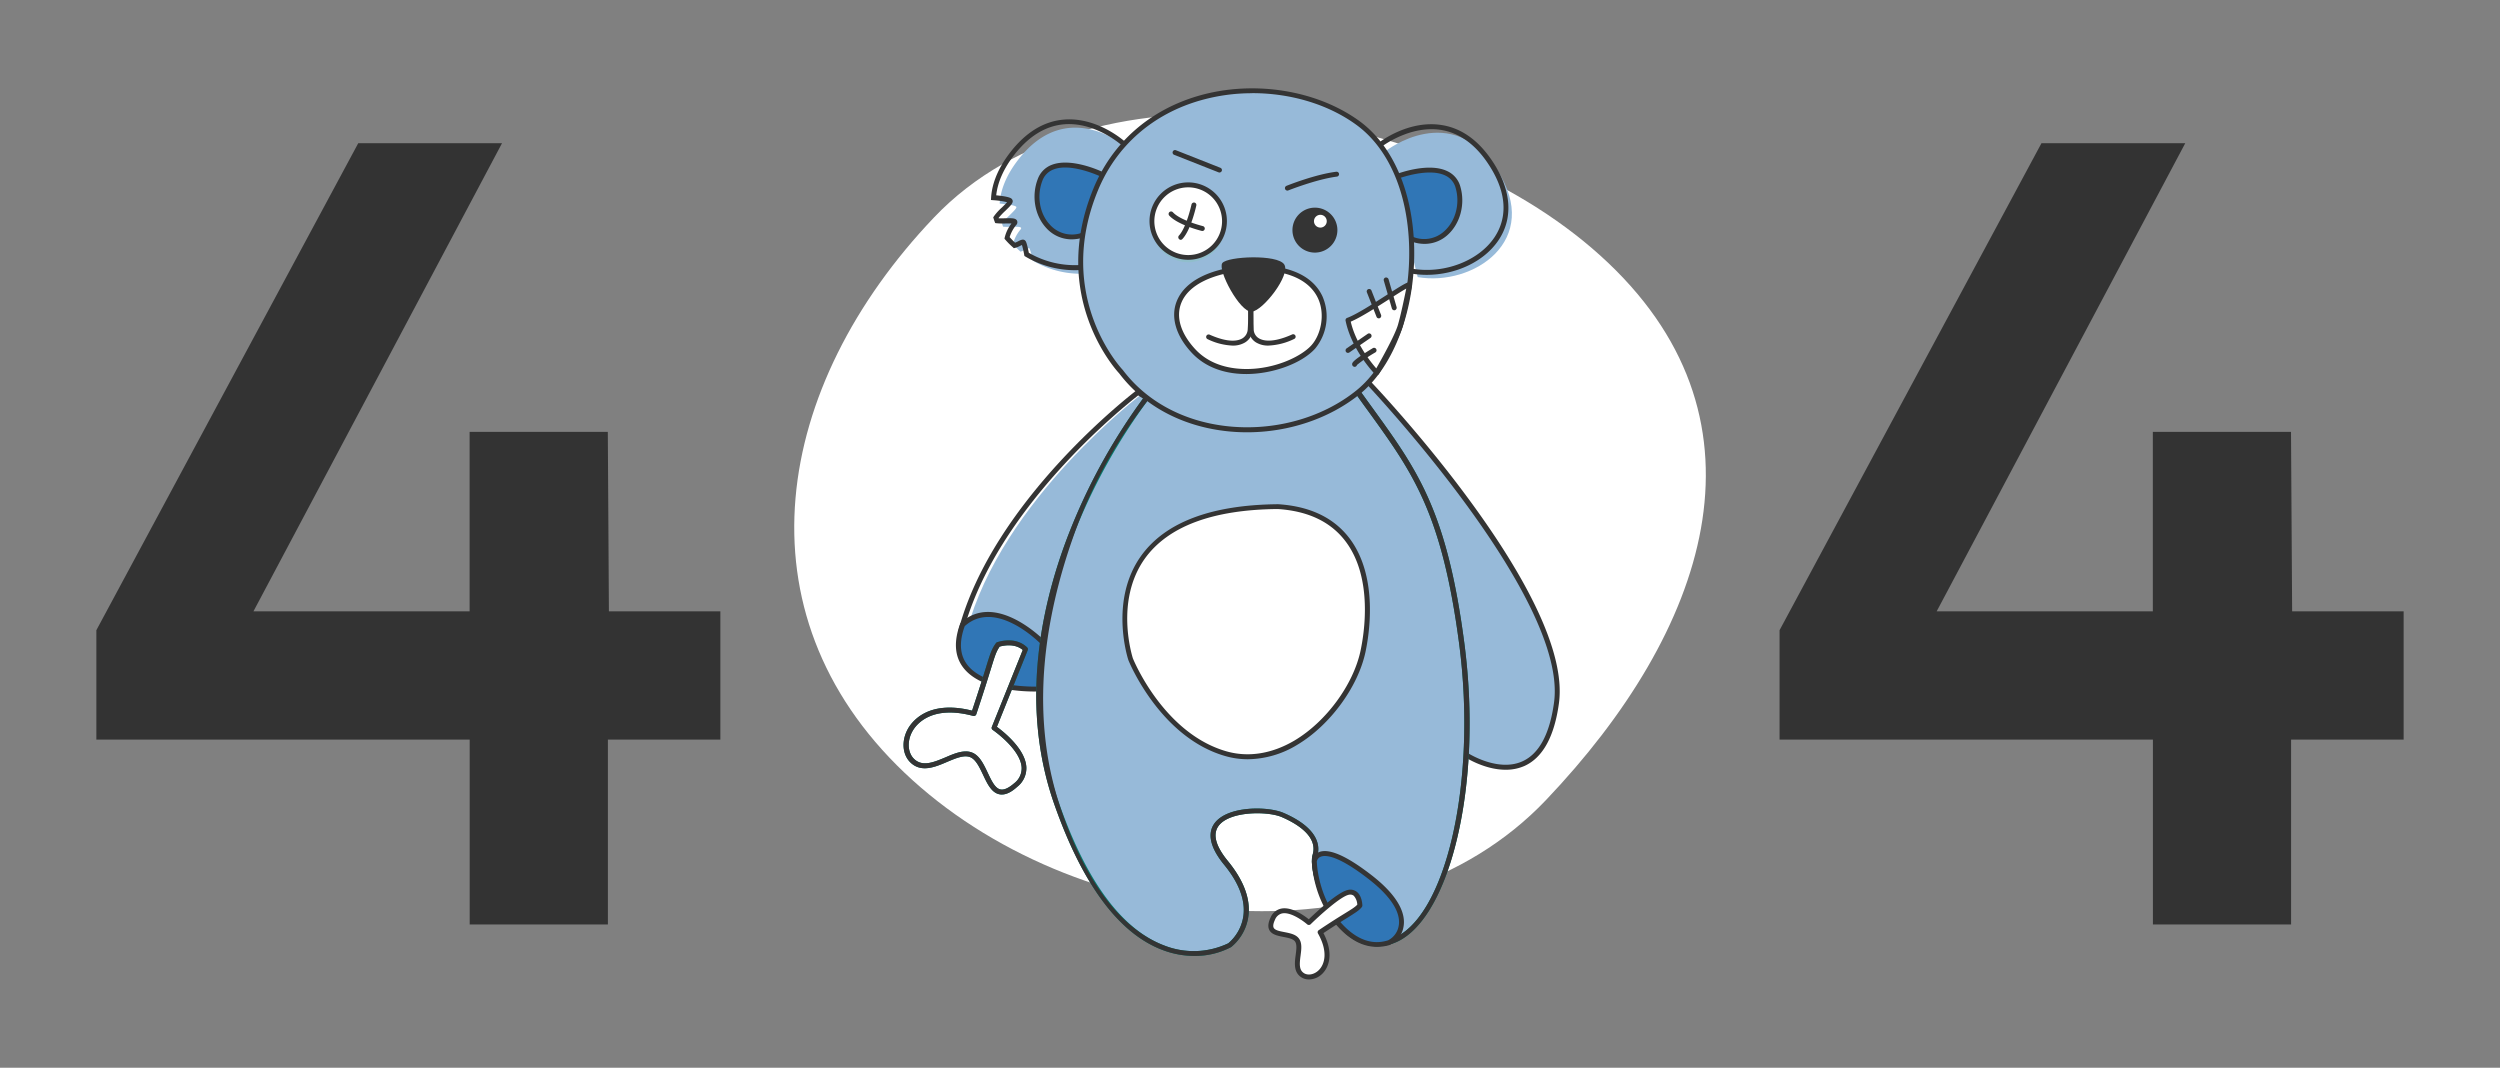 <svg xmlns="http://www.w3.org/2000/svg" viewBox="0 0 960 410"><rect x="0" y="0" width="960" height="410" fill="#808080" stroke="none"/><defs><style>.cls-1{fill:none;}.cls-2{fill:#cee8e9;}.cls-3{fill:#05796d;}.cls-4{fill:#fff;}.cls-5{fill:#97bad9;}.cls-6{fill:#343434;}.cls-7{fill:#3076b6;}.cls-8{fill:#90becc;}.cls-9{fill:#333;}</style></defs><g id="Layer_2" data-name="Layer 2"><g id="Layer_1-2" data-name="Layer 1"><rect class="cls-1" width="960" height="410"/><path class="cls-2" d="M368.87,242.56c13.26-50.75,68.1-91.92,68.1-91.92l3.32,2.17c-7.17,9.65-37.21,57.42-37.21,57.42l-14.75,27.85Z"/><path class="cls-3" d="M368.87,243.51a1,1,0,0,1-.91-1.18c13.18-50.5,67.9-92,68.45-92.45a1,1,0,0,1,1.08,0l3.32,2.18a.94.94,0,0,1,.24,1.35c-7.07,9.52-36.87,56.88-37.17,57.36l-14.71,27.79a1,1,0,0,1-.62.48l-19.46,4.49ZM437,151.8c-5.59,4.34-53.85,42.95-66.82,89.49l17.5-4,14.55-27.47c.32-.52,28.66-45.56,36.69-56.73Z"/><path class="cls-3" d="M384.72,305.09a4.41,4.41,0,0,1-1-.1c-3-.63-4.63-4.09-6.21-7.44-1.31-2.76-2.66-5.61-4.6-6.63-2.38-1.25-5.69.16-9.2,1.64-4.63,2-9.88,4.18-14,.33-3.21-3-3.66-8.34-1.08-13,1.53-2.74,7.78-11.25,24.65-7,2.59-7.75,4.17-12.85,5.23-16.27,1.79-5.8,2.27-7.36,3.93-9.65a.87.87,0,0,1,.44-.34c.29-.1,7-2.48,11.57,2a1,1,0,0,1,.21,1l-11.85,29.48c2.42,1.76,10.9,8.42,11.31,15.44a9.11,9.11,0,0,1-3.53,7.61C388.42,304.14,386.47,305.09,384.72,305.09Zm-13.87-16.54a6.27,6.27,0,0,1,3,.69c2.51,1.31,4,4.46,5.44,7.5s2.82,6,4.89,6.4c1.35.29,3.12-.51,5.25-2.35a7.21,7.21,0,0,0,2.88-6.07c-.42-7.09-11-14.36-11.11-14.43a.94.94,0,0,1-.34-1.14l11.88-29.56c-3.21-2.71-7.73-1.62-8.87-1.29-1.33,1.92-1.78,3.39-3.47,8.86-1.1,3.54-2.76,8.91-5.52,17.15a1,1,0,0,1-1.15.61c-16.2-4.37-22,3.42-23.37,5.91-2.12,3.81-1.81,8.3.72,10.67,3.22,3,7.46,1.22,12-.68C365.66,289.7,368.37,288.55,370.85,288.55Z"/><path class="cls-3" d="M583.11,245.17c-12.44,0-41.26-20.13-44.9-22.72a.93.93,0,0,1-.37-1l8.82-34.32-25.95-35.94a.94.94,0,0,1,.12-1.24l4-3.75a.94.94,0,0,1,1.33,0c.4.42,40.91,42.25,59.83,83.54,3.39,7.4,3.76,12,1.14,14.23A6.17,6.17,0,0,1,583.11,245.17Zm-43.28-23.89c11.31,7.95,40.11,26.22,46.09,21.26,1.82-1.51,1.25-5.65-1.65-12-17.48-38.15-53.57-76.82-58.83-82.34l-2.71,2.54,25.73,35.62a1,1,0,0,1,.15.79Z"/><path class="cls-4" d="M593.66,307.22c-61.77,64.9-181.44,51.27-246.34-10.5S296.87,148.43,358.64,83.53s194.07-44.27,259,17.5S655.43,242.32,593.66,307.22Z"/><path class="cls-5" d="M371.18,242.56c13.25-50.75,68.1-91.92,68.1-91.92l7.34,4.81L414.44,259.77l-31-8.07Z"/><path class="cls-6" d="M412.14,260.71l-.24,0-31-8.07a.84.84,0,0,1-.33-.16l-12.25-9.13a.93.93,0,0,1-.35-1c13.18-50.5,67.9-92,68.45-92.45a1,1,0,0,1,1.08,0l7.35,4.82a1,1,0,0,1,.39,1.07L413.05,260A1,1,0,0,1,412.14,260.71Zm-30.6-9.88,30,7.79,31.71-102.77-6.19-4c-5.62,4.37-54.48,43.45-67.07,90.39Z"/><path class="cls-7" d="M398.81,264.56s-39.06,1.81-29.19-24.7c12.79-11.84,30.65,6.69,30.65,6.69"/><path class="cls-6" d="M397.11,265.54c-5.3,0-21.09-.76-27.41-9.43-3.14-4.3-3.46-9.87-1-16.58a1,1,0,0,1,.25-.36c13.32-12.33,31.78,6.53,32,6.72a1,1,0,0,1,0,1.34.94.94,0,0,1-1.33,0c-.18-.18-17.21-17.56-29.16-6.79-2.18,6-1.91,10.88.8,14.59,6.89,9.45,27.34,8.63,27.54,8.61a1,1,0,0,1,1,.91.94.94,0,0,1-.9,1C398.72,265.51,398.1,265.54,397.11,265.54Z"/><path class="cls-4" d="M383.26,247.5s6.41-2.33,10.57,1.83L381.7,279.51s18.9,12.83,8.32,22-10.43-8.18-16.63-11.42-16.36,8.32-23,2.12,0-24.54,23.55-18.19C381.14,252.58,380.72,251,383.26,247.5Z"/><path class="cls-3" d="M384.72,305.09a4.41,4.41,0,0,1-1-.1c-3-.63-4.63-4.09-6.21-7.44-1.31-2.76-2.66-5.61-4.6-6.63-2.38-1.25-5.69.16-9.2,1.64-4.63,2-9.88,4.18-14,.33-3.21-3-3.66-8.34-1.08-13,1.53-2.74,7.78-11.25,24.65-7,2.59-7.75,4.17-12.85,5.23-16.27,1.79-5.8,2.27-7.36,3.93-9.65a.87.87,0,0,1,.44-.34c.29-.1,7-2.48,11.57,2a1,1,0,0,1,.21,1l-11.85,29.48c2.42,1.76,10.9,8.42,11.31,15.44a9.11,9.11,0,0,1-3.53,7.61C388.42,304.14,386.47,305.09,384.72,305.09Zm-13.87-16.54a6.27,6.27,0,0,1,3,.69c2.51,1.31,4,4.46,5.44,7.5s2.82,6,4.89,6.4c1.35.29,3.12-.51,5.25-2.35a7.21,7.21,0,0,0,2.88-6.07c-.42-7.09-11-14.36-11.11-14.43a.94.94,0,0,1-.34-1.14l11.88-29.56c-3.21-2.71-7.73-1.62-8.87-1.29-1.33,1.92-1.78,3.39-3.47,8.86-1.1,3.54-2.76,8.91-5.52,17.15a1,1,0,0,1-1.15.61c-16.2-4.37-22,3.42-23.37,5.91-2.12,3.81-1.81,8.3.72,10.67,3.22,3,7.46,1.22,12-.68C365.66,289.7,368.37,288.55,370.85,288.55Z"/><path class="cls-5" d="M525.48,146.89s77.83,81.82,72.21,123c-5.37,39.34-34.72,20-34.72,20l-41.4-107.08-7.89-37.5Z"/><path class="cls-6" d="M578.09,295.58c-8,0-15.25-4.67-15.64-4.93a.94.94,0,0,1-.36-.45l-41.4-107.08a.57.57,0,0,1,0-.14l-7.9-37.51a.94.94,0,0,1,1-1.13L525.6,146a.93.93,0,0,1,.56.29c3.19,3.35,78.09,82.62,72.47,123.77-1.75,12.78-6.19,20.87-13.22,24.06A17.6,17.6,0,0,1,578.09,295.58Zm-14.35-6.35c1.74,1.06,12.21,7.06,20.89,3.11,6.4-2.9,10.47-10.5,12.12-22.58,5.35-39.17-67.1-117-71.73-122l-10.14-1.38,7.6,36.11Z"/><path class="cls-5" d="M440.38,152.69s-61.78,78-34.71,155.58S472.22,363,472.22,363s15.23-11.27-1.41-31.58,13-22.18,21.72-18.42,14.38,9.12,12.4,15.6,8.46,39.76,29.33,33,34.4-58.59,27.07-114.48c-7.22-55.12-20-68.65-39.85-96.44C462.69,163.14,440.38,152.69,440.38,152.69Z"/><path class="cls-3" d="M458.64,367.08a34.37,34.37,0,0,1-12-2.2c-16.94-6.28-31-25.23-41.88-56.3C390.7,268.24,400.94,227.83,412,201a227.65,227.65,0,0,1,27.64-48.94,1,1,0,0,1,1.14-.27c.23.11,22.83,10.14,80.5-2.12a.94.94,0,0,1,1,.38c1.68,2.36,3.31,4.61,4.9,6.8,17.15,23.72,28.48,39.4,35.12,90.06,3.51,26.77,2.45,53.77-3,76-5.3,21.72-14.32,36.12-24.74,39.49-6.83,2.22-13.38.5-18.95-5-8.94-8.78-13-24.62-11.57-29.19,2.19-7.2-6.5-12.15-11.88-14.46s-19.9-2.34-24.18,3.33c-2.41,3.21-1.21,7.79,3.58,13.62,6,7.35,8.66,14.4,7.85,20.95a18.48,18.48,0,0,1-6.61,12l-.09.06A29.9,29.9,0,0,1,458.64,367.08ZM440.69,153.85a228.15,228.15,0,0,0-27,48c-10.93,26.48-21,66.39-7.16,106.15,10.64,30.48,24.34,49,40.7,55.13a30.8,30.8,0,0,0,24.43-.91,16.87,16.87,0,0,0,5.82-10.7c.74-6-1.77-12.57-7.44-19.49-6.73-8.22-5.68-13.21-3.62-15.95,5-6.68,20.37-6.55,26.44-3.94,10.28,4.42,14.88,10.37,12.94,16.75-1.11,3.66,2.62,19,11.09,27.29,5.1,5,10.84,6.54,17,4.53,21.1-6.85,33.45-59.87,26.43-113.47-6.59-50.19-17.81-65.71-34.79-89.2q-2.21-3-4.54-6.31C468,162.87,444.94,155.51,440.69,153.85Z"/><path class="cls-6" d="M384.72,305.09a4.41,4.41,0,0,1-1-.1c-3-.63-4.63-4.09-6.21-7.44-1.31-2.76-2.66-5.61-4.6-6.63-2.38-1.25-5.69.16-9.2,1.64-4.63,2-9.88,4.18-14,.33-3.21-3-3.66-8.34-1.08-13,1.53-2.74,7.78-11.25,24.65-7,2.59-7.75,4.17-12.85,5.23-16.27,1.79-5.8,2.27-7.36,3.93-9.65a.87.87,0,0,1,.44-.34c.29-.1,7-2.48,11.57,2a1,1,0,0,1,.21,1l-11.85,29.48c2.42,1.76,10.9,8.42,11.31,15.44a9.11,9.11,0,0,1-3.53,7.61C388.42,304.14,386.47,305.09,384.72,305.09Zm-13.87-16.54a6.27,6.27,0,0,1,3,.69c2.51,1.31,4,4.46,5.44,7.5s2.82,6,4.89,6.4c1.35.29,3.12-.51,5.25-2.35a7.21,7.21,0,0,0,2.88-6.07c-.42-7.09-11-14.36-11.11-14.43a.94.94,0,0,1-.34-1.14l11.88-29.56c-3.21-2.71-7.73-1.62-8.87-1.29-1.33,1.92-1.78,3.39-3.47,8.86-1.1,3.54-2.76,8.91-5.52,17.15a1,1,0,0,1-1.15.61c-16.2-4.37-22,3.42-23.37,5.91-2.12,3.81-1.81,8.3.72,10.67,3.22,3,7.46,1.22,12-.68C365.66,289.7,368.37,288.55,370.85,288.55Z"/><path class="cls-6" d="M458.64,367.08a34.37,34.37,0,0,1-12-2.2c-16.94-6.28-31-25.23-41.88-56.3C390.7,268.24,400.94,227.83,412,201a227.65,227.65,0,0,1,27.64-48.94,1,1,0,0,1,1.14-.27c.23.11,22.83,10.14,80.5-2.12a.94.94,0,0,1,1,.38c1.68,2.36,3.31,4.61,4.9,6.8,17.15,23.72,28.48,39.4,35.12,90.06,3.51,26.77,2.45,53.77-3,76-5.3,21.72-14.32,36.12-24.74,39.49-6.83,2.22-13.38.5-18.95-5-8.94-8.78-13-24.62-11.57-29.19,2.19-7.2-6.5-12.15-11.88-14.46s-19.9-2.34-24.18,3.33c-2.41,3.21-1.21,7.79,3.58,13.62,6,7.35,8.66,14.4,7.85,20.95a18.48,18.48,0,0,1-6.61,12l-.09.06A29.9,29.9,0,0,1,458.64,367.08ZM440.69,153.85a184.56,184.56,0,0,0-27,48c-9.89,26.5-19.81,66.41-7.16,106.15,9.79,30.77,24.34,49,40.7,55.13a30.8,30.8,0,0,0,24.43-.91,16.87,16.87,0,0,0,5.82-10.7c.74-6-1.77-12.57-7.44-19.49-6.73-8.22-5.68-13.21-3.62-15.95,5-6.68,20.37-6.55,26.44-3.94,10.28,4.42,14.88,10.37,12.94,16.75-1.11,3.66,2.62,19,11.09,27.29,5.1,5,10.84,6.54,17,4.53,21.11-6.85,33.45-59.87,26.42-113.47-6.58-50.19-17.8-65.71-34.78-89.2q-2.21-3-4.54-6.31C468,162.87,444.94,155.51,440.69,153.85Z"/><path class="cls-5" d="M434,57.62s-23.52-21.71-43.13,3.87c-4.56,5.94-6.69,11.57-7,16.69,2.76.24,6.06.66,6.39,1.29.42.82-4.36,4.46-5.48,6.38.12.4.25.79.4,1.18,3,.39,8.18-.64,6.67,1.14A14.13,14.13,0,0,0,389,93.63a27.44,27.44,0,0,0,2.86,3c1.61-.38,3.11-1.69,3.5-1.17a23,23,0,0,1,1.19,4.59A36.08,36.08,0,0,0,418,105"/><path class="cls-6" d="M412.74,103.76a37.44,37.44,0,0,1-19-5.25l-.36-.21-.08-.42a38.08,38.08,0,0,0-.87-3.8l-.5.24a9.63,9.63,0,0,1-2.17.88l-.47.11L389,95a27.39,27.39,0,0,1-3-3l-.28-.34.08-.43a14.49,14.49,0,0,1,2.61-5.42c-.61,0-1.44,0-2.07,0a25.58,25.58,0,0,1-3.63-.08l-.56-.08-.2-.53c-.16-.4-.29-.82-.42-1.23l-.13-.4.21-.36a20.69,20.69,0,0,1,3.1-3.43c.64-.63,1.53-1.49,2-2.06a31.78,31.78,0,0,0-5.26-.76l-.93-.08.06-.92c.37-5.65,2.8-11.44,7.22-17.21,6-7.79,12.92-12.08,20.65-12.74,13-1.12,23.43,8.35,23.87,8.75L431,56c-.1-.09-10.29-9.31-22.44-8.26-7.17.62-13.66,4.66-19.3,12C385.35,64.91,383.08,70,382.55,75c5.6.56,5.94,1.22,6.2,1.72.56,1.07-.61,2.2-2.72,4.25a26.49,26.49,0,0,0-2.56,2.7s0,.1,0,.15c.86.06,1.86,0,2.77,0,2.38-.06,3.81-.09,4.31.94a1.51,1.51,0,0,1-.37,1.69,14.07,14.07,0,0,0-2.48,4.6,29.82,29.82,0,0,0,2.08,2.14,10.81,10.81,0,0,0,1.29-.59c.9-.45,2-1,2.71-.09.18.24.52.68,1.29,4.56a35.2,35.2,0,0,0,20.46,4.64l.16,1.88C414.75,103.71,413.75,103.76,412.74,103.76Z"/><path class="cls-5" d="M532.24,57.91s25.19-19.74,42.67,7.33-9.16,44.83-30.52,41.17"/><path class="cls-6" d="M547.85,105.54a34.62,34.62,0,0,1-5.92-.5l.32-1.87c12.32,2.12,25.65-3,31.69-12.13,3.62-5.48,6.19-14.72-2.12-27.59-5-7.78-11.18-12.33-18.28-13.53-12.06-2-22.91,6.35-23,6.43l-1.17-1.49c.47-.37,11.62-9,24.5-6.8,7.65,1.28,14.23,6.12,19.56,14.36,6.92,10.72,7.67,21.25,2.11,29.66S559,105.54,547.85,105.54Z"/><path class="cls-7" d="M536.73,67.69s19.81-7.57,23.19,4.27-6.1,24.5-18,19.72"/><path class="cls-6" d="M547,93.65a14.72,14.72,0,0,1-5.46-1.09l.71-1.76a11.36,11.36,0,0,0,12.39-2.06c4.31-3.88,6.06-10.52,4.34-16.52a7.25,7.25,0,0,0-3.88-4.77c-6.48-3.24-18,1.08-18.06,1.12l-.68-1.76c.5-.19,12.37-4.66,19.59-1a9.16,9.16,0,0,1,4.85,5.94c1.91,6.68-.06,14.09-4.89,18.45A13.13,13.13,0,0,1,547,93.65Z"/><path class="cls-7" d="M422.81,66.81s-19.14-9.14-23.47,2.39,4.12,24.91,16.36,21.11"/><path class="cls-6" d="M411.54,91.91a13.11,13.11,0,0,1-9.69-4.26c-4.47-4.73-5.83-12.28-3.39-18.78a9.17,9.17,0,0,1,5.31-5.53c7.49-3,19,2.39,19.45,2.62l-.82,1.71c-.11,0-11.21-5.28-17.92-2.57a7.23,7.23,0,0,0-4.25,4.43c-2.19,5.84-1,12.6,3,16.82a11.36,11.36,0,0,0,12.18,3.06l.57,1.8A14.93,14.93,0,0,1,411.54,91.91Z"/><path class="cls-5" d="M430.49,142.74s-27.07-27.82-9.78-69.93,71.44-47,100.77-25.57,25.57,82.72,0,103.4S451.54,170.56,430.49,142.74Z"/><path class="cls-6" d="M478.88,166a70.91,70.91,0,0,1-8.73-.53c-16.8-2.05-31.14-9.89-40.38-22.09-1.25-1.33-26.93-29.52-9.93-70.9,7.27-17.72,21.8-30.44,40.9-35.83,20.95-5.91,45-2,61.3,9.85,12.8,9.36,20.44,27,21,48.38.57,23.58-7.64,45.77-20.94,56.52C510.47,160.76,494.8,166,478.88,166Zm2-130.2a72.15,72.15,0,0,0-19.62,2.67C442.73,43.67,428.64,56,421.59,73.17c-16.85,41,9.31,68.64,9.58,68.91l.07.09c8.94,11.81,22.84,19.4,39.14,21.39,18.29,2.24,37.17-2.87,50.5-13.66,12.86-10.4,20.8-32,20.23-55C540.61,74.1,533.24,57,520.92,48,510,40,495.51,35.77,480.88,35.77Z"/><path class="cls-8" d="M456.27,100.71h0A14,14,0,0,1,442.36,86.8h0a14,14,0,0,1,13.91-13.91h0A14,14,0,0,1,470.18,86.8h0C470.18,97,461.4,100.71,456.27,100.71Z"/><rect class="cls-4" x="442.36" y="70.99" width="27.82" height="27.82" rx="13.91"/><path class="cls-6" d="M456.27,99.76a14.86,14.86,0,1,1,14.86-14.85A14.86,14.86,0,0,1,456.27,99.76Zm0-27.82a13,13,0,1,0,13,13A13,13,0,0,0,456.27,71.94Z"/><path class="cls-6" d="M453.36,92.1a1,1,0,0,1-.69-1.6c2.91-3.06,4.85-11.88,4.87-12a1,1,0,0,1,1.13-.72.94.94,0,0,1,.72,1.12c-.08.39-2.08,9.44-5.35,12.88A.94.94,0,0,1,453.36,92.1Z"/><path class="cls-6" d="M461.7,88.67a.91.91,0,0,1-.23,0c-.37-.09-9.11-2.27-12.43-5.83a.95.95,0,1,1,1.39-1.29c2.93,3.15,11.41,5.26,11.49,5.28a.95.95,0,0,1-.22,1.87Z"/><path class="cls-6" d="M468.28,66.25a.84.84,0,0,1-.35-.07l-17.06-6.73a.94.94,0,0,1-.53-1.23.93.93,0,0,1,1.22-.53l17.06,6.74a.94.94,0,0,1,.54,1.22A1,1,0,0,1,468.28,66.25Z"/><path class="cls-6" d="M494.36,73.19a.95.95,0,0,1-.35-1.83c.45-.18,11.06-4.42,19.13-5.41a.94.94,0,0,1,.23,1.87c-7.82,1-18.55,5.26-18.66,5.3A.84.84,0,0,1,494.36,73.19Z"/><circle class="cls-6" cx="504.93" cy="88.32" r="7.68"/><path class="cls-6" d="M504.93,97a8.63,8.63,0,1,1,8.63-8.63A8.65,8.65,0,0,1,504.93,97Zm0-15.37a6.74,6.74,0,1,0,6.74,6.74A6.74,6.74,0,0,0,504.93,81.58Z"/><path class="cls-4" d="M458.17,134.66c-12.78-14-6.55-29.85,21.41-31.81,33.62-1.16,31.75,22.6,24.72,30.4C496.52,141.87,471,148.62,458.17,134.66Z"/><path class="cls-6" d="M478.54,143.63c-6.17,0-14.77-1.46-21.07-8.33-6-6.49-8-13.65-5.6-19.64,3.12-7.84,12.94-12.72,27.65-13.76,18.55-.64,25.61,6.1,28.29,11.86A19.4,19.4,0,0,1,505,133.88c-5.06,5.61-16.12,9.71-26.31,9.75Zm3.4-39.88c-.75,0-1.53,0-2.32,0-13.71,1-23.2,5.55-26,12.57-2.14,5.36-.27,11.64,5.25,17.66h0c5.88,6.42,14,7.72,19.81,7.72,10.88,0,20.95-4.73,24.91-9.12,3.54-3.92,5.44-11.75,2.5-18.06C503.76,109.56,497.67,103.75,481.94,103.75Z"/><path class="cls-6" d="M480.67,119.69c4.36-.37,15.07-14.2,12.46-18.16s-21.77-3.1-23.75-.52S476.17,120.07,480.67,119.69Z"/><path class="cls-6" d="M473.34,132.71a24.14,24.14,0,0,1-9.68-2.5.95.95,0,0,1,.77-1.73c7.52,3.37,11.14,2.36,12.63,1.46a4.28,4.28,0,0,0,2.07-3.55c.26-4.22.19-8.13.18-8.16a1,1,0,0,1,.93-1,.93.93,0,0,1,1,.93s.07,4-.19,8.31a6.17,6.17,0,0,1-3,5.06A9,9,0,0,1,473.34,132.71Z"/><path class="cls-6" d="M487.11,132.7a8.86,8.86,0,0,1-4.8-1.21,5.91,5.91,0,0,1-2.81-5c-.11-4.12-.19-8.25-.19-8.25a1,1,0,0,1,.93-1,1,1,0,0,1,1,.93s.07,4.12.18,8.23a4.07,4.07,0,0,0,1.93,3.47c1.49.94,5.14,2,12.77-1.41a.95.95,0,1,1,.77,1.73A24.77,24.77,0,0,1,487.11,132.7Z"/><path class="cls-4" d="M541.29,109.26c-1.39-.36-17.18,11.3-23.67,13.65C519.88,134,528.69,143,528.69,143s7.57-13,9.06-18S541.29,109.26,541.29,109.26Z"/><path class="cls-6" d="M528.69,144a1,1,0,0,1-.68-.28c-.37-.38-9-9.34-11.31-20.57a.94.94,0,0,1,.6-1.08c3.45-1.25,9.82-5.34,14.93-8.63,7.19-4.62,8.4-5.28,9.29-5a1,1,0,0,1,.7,1.1c-.09.43-2.08,10.72-3.56,15.79s-8.84,17.72-9.16,18.26a.94.94,0,0,1-.7.46Zm-10-20.45c1.95,8.33,7.63,15.44,9.8,17.91,1.85-3.24,7.14-12.66,8.32-16.71,1.1-3.77,2.54-10.73,3.19-13.93-1.6.88-4.3,2.62-6.77,4.21C528.41,118.1,522.46,121.92,518.72,123.5Z"/><path class="cls-6" d="M529.46,122.25a.93.93,0,0,1-.88-.6l-3.66-9.3a.95.95,0,1,1,1.76-.69l3.66,9.3a1,1,0,0,1-.54,1.23A1,1,0,0,1,529.46,122.25Z"/><path class="cls-6" d="M535.39,119.15a1,1,0,0,1-.91-.68l-3.1-10.72a.94.94,0,0,1,.64-1.17,1,1,0,0,1,1.18.65l3.1,10.71a1,1,0,0,1-.65,1.17A.75.75,0,0,1,535.39,119.15Z"/><path class="cls-6" d="M517.63,135.51a.93.93,0,0,1-.78-.41,1,1,0,0,1,.24-1.32l8.18-5.64a.95.95,0,0,1,1.07,1.56l-8.18,5.64A1,1,0,0,1,517.63,135.51Z"/><path class="cls-6" d="M520.16,140.87a1,1,0,0,1-.94-1c0-.52,0-1.38,7.92-6.17a.95.95,0,0,1,1,1.62,52.61,52.61,0,0,0-7.06,4.83A.94.94,0,0,1,520.16,140.87Zm1-1Z"/><circle class="cls-4" cx="507.02" cy="84.94" r="2.46"/><path class="cls-4" d="M434.15,253.06s-19.53-57.88,56.66-58.54c35.58,2.29,36.89,35.68,32.57,55.69s-27.82,46.43-52.78,39.17S434.15,253.06,434.15,253.06Z"/><path class="cls-6" d="M479.17,291.55a31.17,31.17,0,0,1-8.83-1.27c-25.12-7.3-37-36.58-37.07-36.88l0,0c-.08-.23-7.42-22.61,4.83-39.83,9.26-13,27-19.73,52.72-19.95,12.22.78,21.41,5.19,27.41,13.12,11.21,14.84,7.5,37.2,6.1,43.7-2.91,13.48-13.67,28.1-26.17,35.56A37,37,0,0,1,479.17,291.55ZM435,252.73c.38,1,11.9,28.78,35.82,35.74,8.52,2.47,17.61,1,26.31-4.14,12.08-7.2,22.48-21.32,25.29-34.32,1.36-6.31,5-28-5.76-42.17-5.65-7.47-14.38-11.63-26-12.37-25,.21-42.24,6.66-51.13,19.16C428.09,230.83,434.77,251.92,435,252.73Z"/><path class="cls-7" d="M504.71,330.71s1.05-9.68,21.32,6,9.6,24.58,7.2,25.27c-2.87.81-10.55,2.67-19.38-7.49C504.86,344.18,504.71,330.71,504.71,330.71Z"/><path class="cls-6" d="M528.77,363.6c-5.51,0-10.74-2.82-15.63-8.45-9.12-10.49-9.37-23.86-9.38-24.43,0,0,0-.07,0-.11a4.34,4.34,0,0,1,2.62-3.36c3.83-1.63,10.63,1.32,20.22,8.75,11.65,9,13.14,15.86,12.33,20a9.29,9.29,0,0,1-5.45,6.93A17.35,17.35,0,0,1,528.77,363.6Zm-23.11-32.83c0,1.07.59,13.57,8.91,23.14,8.65,10,16,7.88,18.4,7.2a7.65,7.65,0,0,0,4.11-5.47c.71-3.62-.74-9.71-11.63-18.15-11.76-9.11-16.51-9.24-18.29-8.51A2.44,2.44,0,0,0,505.66,330.77Z"/><path class="cls-4" d="M522.17,347.72s-.11-5.75-4.26-5.08-15.32,11.63-15.32,11.63-10.23-9.1-13.82-1.54,6.27,4.86,9.08,8-2.21,10.81,2.35,13.75,14-3.7,6.72-16.51C518,350.54,520.55,349.73,522.17,347.72Z"/><path class="cls-6" d="M502.64,376.11a5.36,5.36,0,0,1-2.95-.84c-3-1.95-2.56-5.47-2.15-8.58.29-2.19.57-4.26-.4-5.33-.79-.89-2.56-1.24-4.27-1.57-2.24-.44-4.55-.89-5.46-2.69-.61-1.21-.45-2.77.5-4.78A5.68,5.68,0,0,1,492,348.9c4-.8,8.81,2.68,10.57,4.1,2.57-2.48,11.33-10.68,15.22-11.3a4,4,0,0,1,3.3.82c2,1.65,2.05,5,2.06,5.18a1,1,0,0,1-.21.61c-1,1.28-2.3,2.06-5.36,4-2.15,1.33-5.06,3.13-9.38,6,3.92,7.47,2.33,13-.56,15.73A7.34,7.34,0,0,1,502.64,376.11Zm-9.43-25.44a4.74,4.74,0,0,0-.86.08,3.88,3.88,0,0,0-2.73,2.38c-.67,1.42-.85,2.47-.53,3.12.5,1,2.35,1.33,4.14,1.68,2,.4,4.1.8,5.32,2.17,1.55,1.72,1.2,4.33.87,6.84-.44,3.29-.59,5.53,1.29,6.74,1.55,1,3.91.56,5.6-1.05,2.47-2.33,3.71-7.28-.21-14.19a.94.94,0,0,1,.29-1.25c4.76-3.19,8-5.2,10.16-6.53,2.62-1.62,3.83-2.37,4.65-3.27a5.42,5.42,0,0,0-1.36-3.42,2.17,2.17,0,0,0-1.78-.4c-3.16.5-11.76,8.38-14.81,11.38a1,1,0,0,1-1.29,0C500.52,353.7,496.38,350.67,493.21,350.67Z"/><path class="cls-9" d="M743.69,234.74h83v-68.9h53.06l.43,68.9H923V284H879.78v71H826.72V284H683.35V242L783.92,55h55.21Z"/><path class="cls-9" d="M97.33,234.74h83v-68.9h53.07l.42,68.9h42.8V284H233.43v71H180.36V284H37V242L137.56,55h55.21Z"/></g></g></svg>